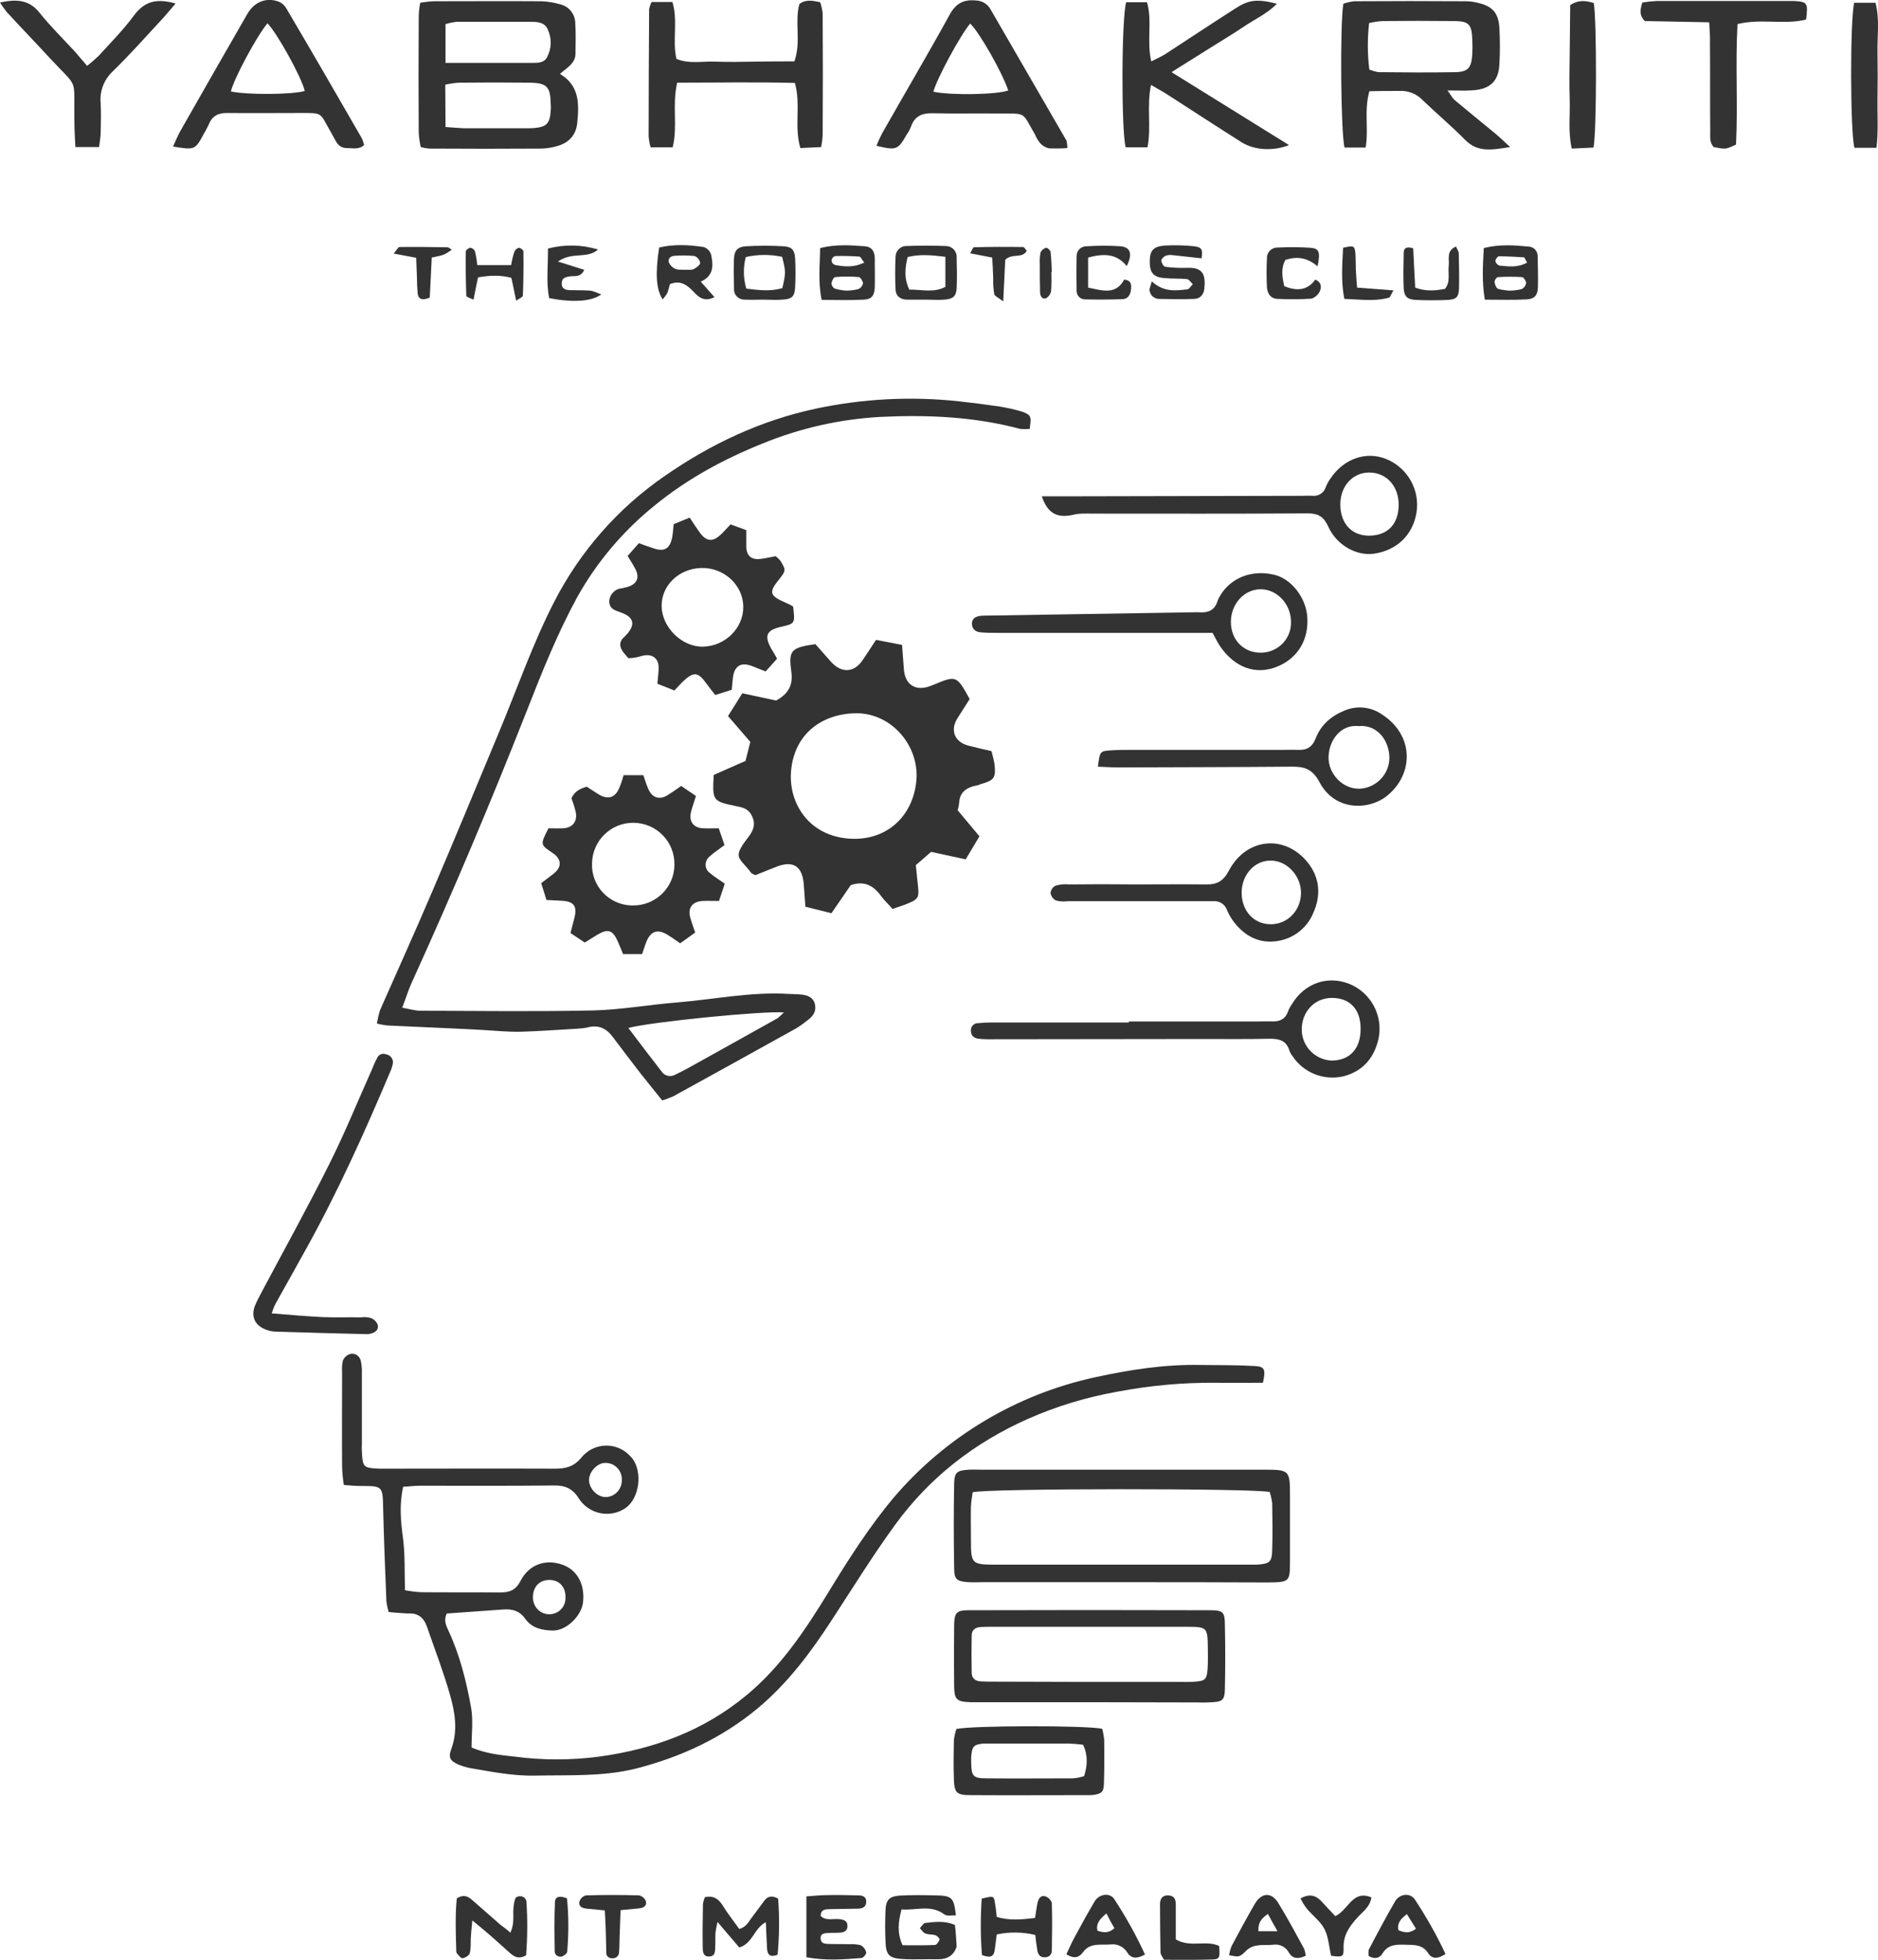 <?xml version="1.0" encoding="utf-8"?>
<!-- Generator: Adobe Illustrator 22.1.0, SVG Export Plug-In . SVG Version: 6.00 Build 0)  -->
<svg version="1.1" id="Layer_1" xmlns="http://www.w3.org/2000/svg" xmlns:xlink="http://www.w3.org/1999/xlink" x="0px" y="0px"
	 viewBox="0 0 749.9 782.3" style="enable-background:new 0 0 749.9 782.3;" xml:space="preserve">
<style type="text/css">
	.st0{fill:#333333;}
</style>
<title>logo</title>
<g id="Layer_2_1_">
	<g id="Layer_1-2">
		<g id="Layer_1-3">
			<g id="Layer_2-2">
				<g id="Layer_1-2-2">
					<path class="st0" d="M332,364.5l-10.4-2.6c-0.2-2.9-0.4-5.5-0.6-8.2c-0.4-8.1-4.3-10.6-11.6-7.5c-2.7,1.1-5.5,2.2-7.8,3.1
						c-1-0.5-1.5-0.6-1.7-1c-5-6.5-7.6-5.7-1-14.3c2.1-2.7,3-5.4,1.1-8.8c-1.5-2.7-3.9-3-6.3-3.5c-9.1-1.9-9.3-2.1-8.7-12.4
						l12.7-5.6c0.6-2.5,1.2-4.9,1.9-7.6l-8.9-10.3c1.9-3,3.8-6,5.7-9.1l13.5,2.9c4.8-2.6,6.8-6,6.1-11.3c-1.2-8.8-0.2-9.8,9.6-11.2
						l6.1,6.9c4.2,4.8,9.4,4.6,12.8-0.6c1.8-2.6,3.5-5.3,5.3-8l10.4,2c0.2,3.1,0.5,6.2,0.7,9.3c0.3,6.5,4.6,9.4,10.6,7.1
						c0.4-0.2,0.8-0.3,1.3-0.5c9.1-3.8,9.2-3.7,14.4,5.7c-1.5,2.4-3.2,5-4.9,7.7c-3,4.8-1.1,9.5,4.4,10.9c3.1,0.8,6.1,1.5,9.2,2.2
						c0.5,1.7,0.9,3.4,1.2,5.1c0.6,5.6,0,6.5-5.6,8.1c-0.6,0.3-1.3,0.5-2,0.6c-3.7,0.8-6.3,2.7-6.5,6.8c-0.1,1-0.3,2-0.6,3l8.7,10.4
						l-5.5,9.2l-13.8-3l-6.1,5.3c0.3,2.9,0.6,5.8,0.9,8.8c0.4,3.9,0,4.8-3.6,6.3c-2,0.9-4.2,1.5-6.6,2.4c-1.6-1.9-3.3-3.4-4.6-5.2
						c-3-4.1-6.6-6.2-12.1-4.3L332,364.5z M366,310.2c0.4-13.7-10.9-26-24.8-25.5c-13.7,0.4-24.7,8.9-25.4,24.3
						c-0.5,12.5,8,25.6,25.2,25.8C355.3,334.9,365.3,324.6,366,310.2L366,310.2z"/>
					<path class="st0" d="M155.2,643.4c-0.4-1.3-0.7-2.7-0.9-4.1c-0.5-12.3-1-24.6-1.3-37c-0.2-9.2-0.1-9.2-9.1-9.2
						c-2,0-4-0.2-6.6-0.4c-0.4-2.4-0.6-4.7-0.7-7.1c-0.1-12.8,0-25.6,0-38.4c-0.1-1.4,0-2.8,0.3-4.1c0.5-1.2,1.4-2.1,2.6-2.6
						c1.8-0.6,3.7,0.3,4.4,2.1c0,0.1,0,0.1,0.1,0.2c0.4,1.8,0.6,3.6,0.5,5.4v28.1c-0.1,1.6,0,3.2,0.1,4.8c0.3,4.1,1,4.7,5,5
						c1.1,0.1,2.3,0.1,3.4,0.1c22.9,0,45.7-0.1,68.6,0c4.3,0,7.6-0.8,10.6-4.5c4.5-5.5,12.6-6.3,18.1-1.8l0,0
						c0.8,0.7,1.5,1.4,2.2,2.2c4.2,5.6,2.8,15.9-2.7,19.8c-6,4.1-14.2,2.6-18.4-3.4c-0.1-0.1-0.1-0.2-0.2-0.3
						c-2.5-4.1-5.6-5.4-10.1-5.3c-17.8,0.2-35.7,0.1-53.5,0.1c-2,0-4.1,0.3-6.6,0.4c-1.6,7-1,13.6-0.1,20.4s0.6,13.6,0.8,20.9
						c2.1,0.4,4.3,0.7,6.5,0.8c10.5,0.1,21,0,31.6,0.1c3.8,0,6.2-1,8.1-4.7c3.4-6.6,10.2-8.8,16.9-6.3c5.9,2.2,8.8,8,8,15
						c-0.6,5.2-6.5,11.3-12.1,11.2c-4.4-0.1-8.3-1-10.9-4.6c-2.3-3.3-5.3-4.1-8.9-3.8c-7.5,0.5-15,1.1-22.5,1.6
						c-1.3,2.6-0.3,4.7,0.6,6.7c4.6,9.8,7.2,20.3,9.1,30.8c0.9,5.1,0.2,10.5,0.2,16c5.7,2.4,11.4,3,17,3.6c11.3,1.5,22.8,1.5,34.1,0
						c21.7-3,41.6-10.3,58.7-24.5c13.8-11.4,23.5-26.1,32.7-41.1c8-13.1,16.2-26,26.1-37.8c20.8-24.4,49.1-41.2,80.4-48
						c13.8-3,27.8-5.2,42.1-4.9c7.1,0.1,14.2,0,21.3,0.4c4.3,0.2,4.8,1.2,3.6,6.7c-6.3,0-12.6,0.1-19,0c-13-0.1-26,1.1-38.8,3.5
						c-12.4,2.2-24.5,5.8-36,10.9c-21.4,9.5-39.3,23.4-53,42.2c-8.9,12.2-16.8,25-25.1,37.7c-8.5,13.1-17.7,25.5-29.8,35.6
						c-14.3,11.9-30.7,19.5-48.7,24.1c-13.3,3.3-26.8,2.5-40.2,2.8c-9,0.2-17.7-1.6-26.5-3.1c-1.3-0.3-2.6-0.7-3.9-1.2
						c-3.5-1.5-4.4-2.8-3.1-6.3c2.7-7.3,1.5-14.6-0.5-21.6c-2.6-9.2-6.1-18.2-9.2-27.2c-1.3-3.7-3.6-5.6-7.7-5.3
						C160.1,643.8,157.7,643.7,155.2,643.4z M248.3,590.6c0.1-3.6-2.7-6.6-6.3-6.7c-0.2,0-0.4,0-0.6,0c-3.1,0.2-6.2,3.6-6.2,6.9
						c0.1,3.6,3.6,7,7.1,6.7S248.4,594.2,248.3,590.6L248.3,590.6z M225.8,637.5c0.1-4.2-2.6-7-6.7-6.9c-3.7,0.1-6.2,2.7-6.3,6.7
						s2.9,7.1,6.7,7c3.6-0.1,6.4-3,6.3-6.6C225.8,637.7,225.8,637.6,225.8,637.5L225.8,637.5z"/>
					<path class="st0" d="M160.6,402.2c3.3,0.6,5.2,1.2,7.1,1.2c23.1,0.1,46.2,0.4,69.3-0.1c11.1-0.3,22.2-2.3,33.4-3.2
						c14.8-1.2,29.4-4.3,44.4-3.4c1.8,0.1,3.7,0.1,5.5,0.3c2.4,0.3,4.5,1.2,5.1,3.8s-0.5,4.5-2.4,6c-1.6,1.3-3.2,2.5-5,3.6
						c-16.4,9.1-32.8,18.2-49.2,27.2c-1.4,0.6-2.9,1.2-4.4,1.6c-2.9-3.6-5.7-7.1-8.5-10.6c-3.8-4.9-7.5-9.8-11.2-14.7
						c-2.6-3.5-5.8-5-10.2-3.8c-1.4,0.3-2.7,0.4-4.1,0.5c-7.5,0.4-15,1-22.5,1.2c-5,0.1-10-0.4-15-0.7c-2.5-0.1-5-0.3-7.5-0.4
						c-10.3-0.5-20.5-0.9-30.8-1.4c-1.4-0.2-2.8-0.4-4.1-0.8c0.3-1.8,0.7-3.5,1.2-5.2c7-15.9,14.2-31.7,21-47.7
						c9-21,17.7-42.2,26.5-63.2c7.3-17.5,13.5-35.5,22.2-52.4c10.3-20,25.4-37.2,44-50c18.4-12.8,38.4-22.2,60.4-26.9
						c18.8-4,38.2-5,57.3-2.9c5.5,0.6,10.9,1.3,16.3,2.1c2.9,0.5,5.8,1.1,8.7,2c1.2,0.4,2.9,1.1,3.2,2.1c0.5,1.2,0,2.9-0.1,4.8
						c-1.3,0.1-2.5,0.1-3.8,0c-18.3-4.9-37-5.7-55.8-4.8c-16.3,0.9-32.2,4.5-47.3,10.7c-15.4,6.2-29.8,14-42.7,24.5
						c-12.7,10.2-23.3,22.7-31.2,36.9c-7.9,14.5-14,29.8-20,45.1c-14.4,36.6-29.7,72.8-46,108.6C163.1,395,162.2,398.1,160.6,402.2z
						 M250.9,410.3c4.8,6.3,9,11.9,13.3,17.4c1.2,1.8,3.6,2.3,5.5,1.2c1.6-0.8,3.3-1.6,4.9-2.5c12-6.7,24-13.3,35.9-20
						c0.9-0.7,1.7-1.5,2.5-2.3C305.2,403.4,260.2,407.8,250.9,410.3L250.9,410.3z"/>
					<path class="st0" d="M219,330.6c1.8,0,3.8,0.1,5.8,0c4-0.2,6-2.9,5-6.9c-0.4-1.8-1.1-3.5-1.6-5.1c1.2-2.7,3.3-3.8,6.1-4.6
						c1.6,1,3.3,2.2,5,3.2c3.4,2,6.2,1.2,7.8-2.3c0.8-1.8,1.4-3.6,1.9-5.5h7.9c0.6,1.8,1.2,3.7,2,5.6c1.6,3.5,4.5,4.4,7.8,2.3
						c1.7-1.1,3.4-2.2,5.3-3.6l5.9,4c-0.7,2.3-1.4,4.2-1.9,6.1c-1.1,3.9,0.8,6.7,4.9,6.8c1.8,0.1,3.6,0,6.1,0
						c0.8,2.2,1.5,4.4,2.3,6.7c-2.3,1.7-4.2,3-5.9,4.5c-1.8,1.4-2.2,4-0.8,5.8c0.2,0.3,0.4,0.5,0.7,0.7c1.7,1.5,3.7,2.7,6.1,4.4
						l-2.3,6.9c-2.5,0-4.5-0.1-6.6,0c-4.2,0.3-6,2.9-4.8,6.9c0.5,1.7,1.1,3.4,1.9,5.7l-6,4.3c-1.9-1.3-3.4-2.4-4.9-3.3
						c-4-2.5-6.8-1.7-8.6,2.7c-0.6,1.5-1,3-1.7,4.9h-7.6c-0.6-1.5-1.3-3.2-2-4.8c-2.1-4.8-3.9-5.5-8.3-2.9c-1.6,1-3.1,1.9-5,3.1
						l-5.7-3.8c0.5-2,1-3.7,1.4-5.4c1.5-5.3,0.1-7.3-5.2-7.5l-5.8-0.3c-0.7-2.2-1.3-4.3-2.1-6.7c1.8-1.4,3.5-2.6,5-3.8
						c3.2-2.6,3.2-5.4,0.1-7.9c-0.2-0.1-0.4-0.2-0.6-0.4C215.7,337.1,215.7,337.1,219,330.6z M252.7,361.4c9,0.1,16.5-7.1,16.6-16.1
						v-0.1V345c0.1-9.1-7.2-16.5-16.3-16.6c-9.1-0.1-16.5,7.2-16.6,16.3c-0.3,8.9,6.7,16.4,15.7,16.7l0,0H252.7z"/>
					<path class="st0" d="M310.3,262.9l-4.6,5.1c-2.1-0.8-3.9-1.6-5.8-2.3c-4.1-1.4-6.5,0.1-7.2,4.4c-0.2,1.5-0.3,3.1-0.5,5.2
						l-6.6,2.1c-1.2-1.6-2.4-3-3.4-4.4c-3.5-4.9-5.2-5.1-9.7-0.8c-1,1-1.9,2-3.2,3.4l-6.8-2.7c0.2-2.5,0.5-4.5,0.5-6.5
						c0-3.4-2.3-5.4-5.8-4.8c-1.1,0.2-2.2,0.6-3.3,0.8c-1,0.2-2,0.3-3,0.3c-0.7-0.8-1.4-1.6-2.1-2.5c-1.6-2.2-1.6-4.2,0.5-6
						c0.5-0.5,1-1,1.4-1.5c2.9-3.5,2.2-6.2-1.9-7.9c-1.6-0.7-3.7-1.1-4.7-2.3c-2-2.5-0.1-6.6,3.1-7.5c1.1-0.2,2.2-0.4,3.3-0.7
						c3.9-1.2,5-3.7,3.2-7.2c-0.8-1.6-1.8-3.1-3.1-5.2l4.5-5.1c2.2,0.8,4.1,1.5,6,2.1c4.2,1.4,6.4,0.1,7.3-4.4
						c0.3-1.6,0.4-3.2,0.6-5.3l6.4-2.6c1.4,2.1,2.6,4,3.9,5.8c2.8,3.9,5.4,4.1,8.9,0.6c1.1-1.1,2.2-2.3,3.5-3.7l6.3,2.3v6.4
						c0,3.7,1.9,5.5,5.5,5.1c2-0.2,4-0.7,6.2-1.1c0.7,0.5,1.3,1.1,1.9,1.8c2.3,3.7,2.2,4-0.3,7.2c-4.5,5.5-4.1,6.7,2.5,9.6
						c1,0.4,2,0.9,2.9,1.5c0.8,6.8,0.8,6.8-4.9,8.1s-6.7,3.5-3.9,8.6C308.6,259.9,309.3,261.1,310.3,262.9z M296.8,242.1
						c-0.1-8.6-7.7-15.6-16.7-15.4s-16.1,7-15.9,15.4s8.2,16.2,16.5,16C289.6,257.9,296.9,250.7,296.8,242.1L296.8,242.1z"/>
					<path class="st0" d="M447.8,631.5h-55.5c-1.8,0-3.7,0.1-5.5,0c-4.8-0.3-5.8-1.1-5.8-5.7c-0.2-11.2-0.2-22.4,0-33.6
						c0.1-4.6,1.1-5.3,5.9-5.6c1.6-0.1,3.2,0,4.8,0h112.4c11,0,11,0,11,10.9v25.4c0,8.5-0.1,8.6-9,8.7
						C486.7,631.5,467.3,631.5,447.8,631.5z M507,595.5c-6.4-1.5-112.3-1.5-118.6,0.1c-0.3,1.9-0.6,3.8-0.7,5.7
						c-0.1,4.1,0,8.2,0,12.4c0,10.7,0,10.8,10.5,10.8h103.6c5.2-0.3,6.1-1,6.2-6c0.2-6.2,0.1-12.4,0-18.5
						C507.8,598.5,507.5,597,507,595.5z"/>
					<path class="st0" d="M167.8,1.1c1.7-0.3,3.5-0.5,5.2-0.6c14.4,0,28.8-0.1,43.2,0c2.5,0.1,5,0.5,7.4,1.2c3.5,0.8,6,3.8,6.1,7.4
						c0.3,4.1,0.1,8.2,0.1,12.3c0,3.9-3.4,5.6-6.2,8.1c8,4.8,7.6,12.2,6.9,19.6c-0.5,4.8-3.3,7.9-8,9.2c-2,0.6-4,0.9-6,1
						c-15.1,0.1-30.1,0.1-45.2,0c-1.1-0.1-2.2-0.3-3.3-0.6c-0.4-1.9-0.7-3.8-0.8-5.7c-0.1-15.3-0.1-30.6,0-45.9
						C167.2,5.1,167.4,3.1,167.8,1.1z M177.9,50.7c3,0.2,5.2,0.4,7.4,0.5h24.6c1.1,0,2.3,0,3.4-0.1c4.9-0.4,6.3-1.8,6.6-6.9
						c0.1-0.9,0.1-1.8,0-2.7c-0.1-6.9-1.5-8.4-8.5-8.5c-9.3-0.1-18.7-0.1-28,0c-1.9,0.1-3.8,0.4-5.6,0.8L177.9,50.7z M177.9,25.1
						h34.4c2.3,0,4.9,0.1,6.1-2.2c1.9-3.5,2-7.6,0.3-11.2c-1.3-3-4.4-3-7.1-3h-29.4c-1.5,0.2-2.9,0.5-4.3,0.9V25.1z"/>
					<path class="st0" d="M434.9,679.4h-47.3c-5.6-0.2-6.5-1-6.6-6.3c-0.1-8.3-0.1-16.5,0-24.7c0.1-4.8,1.1-5.7,5.7-5.7
						c32.2-0.1,64.5-0.1,96.7,0c4.9,0,5.7,0.8,5.7,5.6c0.2,8.7,0.2,17.4,0,26.1c-0.1,4-1,4.8-4.9,5c-1.8,0.1-3.7,0.2-5.5,0.1
						L434.9,679.4z M434.1,671.3h35.7c2.5,0,5,0.1,7.5-0.1c4-0.3,4.6-1,4.9-5.1c0.2-2.7,0.1-5.5,0.1-8.2c-0.1-8.3-0.2-8.6-8.4-8.6
						h-78.2c-1.4,0-2.7,0-4.1,0.1c-2.1,0.1-3.6,1.2-3.6,3.3c-0.1,5-0.1,10,0,15.1c0.1,2.2,1.6,3.2,3.7,3.3c1.8,0.1,3.7,0.1,5.5,0.1
						L434.1,671.3z"/>
					<path class="st0" d="M546.8,36.4c-2.2,7.9-0.2,15-1.5,22.5h-8.4c-1.5-5.3-1.9-48.6-0.5-57.4c1.4-0.5,2.8-0.8,4.3-1
						c14.8-0.1,29.7-0.1,44.5,0c1.6,0,3.2,0.2,4.8,0.6c5.8,1.3,8.3,3.9,8.7,9.8c0.3,5,0.3,10.1,0,15.1c-0.4,6.3-3.6,9.4-10,10
						c-3.2,0.3-6.3,0.1-10.7,0.1c1.4,1.9,1.9,3,2.8,3.8c5.4,4.5,10.9,9,16.4,13.5c1.7,1.4,3.3,3,5.8,5.3c-7.2,1.1-12.9,2.3-18-2.9
						c-5.4-5.5-11.4-10.5-17-15.9c-2.4-2.5-5.8-3.8-9.2-3.6C554.9,36.3,551,36.3,546.8,36.4z M546.8,27.8c1.2,0.4,2.4,0.8,3.6,1
						c10.2,0.1,20.5,0.2,30.7,0c5.2-0.1,6.5-1.8,6.8-7.3c0.1-1.8,0.1-3.7,0-5.5c-0.2-6.4-1.3-7.6-7.7-7.6c-9.3-0.1-18.7-0.1-28,0
						c-1.9,0.1-3.7,0.4-5.5,0.8C546,15.4,546,21.7,546.8,27.8L546.8,27.8z"/>
					<path class="st0" d="M270.4,33c-2.1,9.1,0.3,17.4-1.8,25.8h-8.8c-0.4-1.4-0.7-2.9-0.8-4.4c0-16.9,0.1-33.8,0.2-50.7
						c0.2-1,0.5-2,1-2.9h8.3c2.3,7.5-0.1,15.2,1.6,22.7c5,2.1,10.3,0.9,15.5,1.1s10.5,0.1,15.8,0s10.5-0.1,15.8-0.1
						c2.8-7.8,0-15.6,2-22.9c2.5-1.9,5.2-1.4,8.3-0.7c0.5,1.4,0.8,2.9,1,4.4c0.1,16.2,0.1,32.5,0,48.7c-0.1,1.6-0.3,3.1-0.6,4.7
						l-8.3,0.4c-2.6-8.6,0.3-17.3-2.2-26C301.8,32.7,286.4,33,270.4,33z"/>
					<path class="st0" d="M450.7,407.7h52.1c1.8,0,3.7-0.1,5.5,0c2.8,0,4.9-1,5.9-3.7c0.4-1.1,0.9-2.1,1.6-3.1
						c5-8.4,14.2-11.7,23-8.2c8.6,3.5,13.5,12.6,11.7,21.7c-1.7,7.8-6.3,13.2-14.1,15.2c-7.8,1.8-15.9-1.4-20.3-8.1
						c-0.6-0.7-1-1.5-1.3-2.4c-1.2-3.7-3.9-4.5-7.5-4.5c-9.1,0.2-18.3,0.1-27.4,0.1l-85.7,0.1c-1.1,0-2.3-0.1-3.4-0.2
						c-1.8-0.2-3-1.1-3.1-3c-0.2-1.5,0.8-2.9,2.3-3.2c0.1,0,0.1,0,0.2,0h0.3c1.8-0.2,3.7-0.3,5.5-0.3h54.8L450.7,407.7z
						 M531.8,398.3c-7,0-12.2,5.7-12,13c0.2,6.4,5.3,11.6,11.7,12c7.4,0.1,11.9-4.7,11.8-12.8C543.3,402.8,539,398.3,531.8,398.3
						L531.8,398.3z"/>
					<path class="st0" d="M467.8,28.8l46.9,29.1c-6.1,2.5-13.8,2.1-18.9-1.1c-9.8-6.2-19.6-12.6-29.4-18.9c-2-1.3-4.2-2.5-6.8-4
						c-1.8,8.7,0.2,16.7-1.4,24.9h-8.7c-1.8-6.3-1.7-51.9,0.2-57.9h8.3c2.2,7.5-0.2,15.4,1.7,23.6c2.2-1.1,4-1.9,5.6-2.9
						c9.4-6.1,18.7-12.3,28.1-18.3c5.3-3.4,8.6-3.8,16.5-1.8c-4.1,4.1-9.1,6.3-13.5,9.3s-8.9,5.6-13.3,8.4L467.8,28.8z"/>
					<path class="st0" d="M69.1,58.5c1.1-2.4,1.8-4.2,2.8-6c8.9-15.7,17.9-31.3,26.9-47c2.8-4.8,7.6-6.7,12.6-4.8
						c1.2,0.5,2.2,1.4,2.9,2.6c10.2,17.3,20.3,34.7,30.3,52.1c0.3,0.8,0.6,1.7,0.8,2.5c-2.1,1.9-4.5,1.2-6.7,1.2
						c-1.9,0.1-3.6-0.9-4.5-2.6c-0.6-1.2-1.4-2.4-2-3.6c-4.8-8.3-2.9-7.8-13.1-7.8c-9.4,0-18.7,0.1-28.1,0c-3.6-0.1-6.2,1-7.6,4.5
						c-0.6,1.2-1.2,2.5-1.9,3.6C77.9,59.9,77.9,59.9,69.1,58.5z M121.7,36.3c-1.4-5.7-11-23-14.9-27c-4.3,5.1-13.5,22.3-14.6,27.2
						C98.6,37.9,116.7,37.8,121.7,36.3z"/>
					<path class="st0" d="M426.2,59.1c-2.5,0.2-4.9,0.2-7.4,0.1c-1.3-0.3-2.5-1-3.4-2c-0.9-1.1-1.6-2.2-2.1-3.5
						c-5.5-9.3-3-8.3-14.8-8.4c-8.7-0.1-17.3,0.1-26-0.1c-4.1-0.1-7.1,1-8.6,5c-0.5,1.3-1.1,2.5-1.9,3.6c-3.4,6-4.1,6.3-12,4.4
						c0.6-1.7,1.4-3.3,2.2-4.9c9-15.9,18.3-31.6,27.1-47.6c2.5-4.5,5.7-6,10.5-5.5c2.3,0.1,4.4,1.3,5.6,3.3
						c10.2,17.6,20.3,35.1,30.5,52.7C426.1,57.2,426.2,58.2,426.2,59.1z M372.7,36.6c6.9,1.5,25.4,1.2,29.9-0.5
						c-2.3-7-11.5-23.2-15.2-26.7C383.3,14.3,374.1,31.4,372.7,36.6z"/>
					<path class="st0" d="M416,198.1h8.2l95.2-0.2c1.6,0,3.2-0.1,4.8,0c2.3,0.2,4.5-1.2,5.2-3.5c0.5-1.3,1.2-2.5,2-3.6
						c5.3-7.8,14.2-10.8,22.1-7.6c8.6,3.5,13.6,12.4,12.1,21.5c-1.5,8.9-7.9,15-17,16.3c-6.9,1-14.9-3.4-18.2-10.8
						c-1.8-3.9-3.9-5.3-8.2-5.3c-28.5,0.2-57.1,0.1-85.6,0.1c-2.7,0-5.6-0.2-8.2,0.5C422.4,206.8,418.4,205.2,416,198.1z
						 M558.5,201.7c0.1-7.6-4.8-13.1-11.8-13.1c-6.6,0-11.5,5.5-11.5,12.7c0,7.6,4.5,12.5,11.4,12.5
						C554,213.8,558.4,209.3,558.5,201.7L558.5,201.7z"/>
					<path class="st0" d="M484.2,252.6h-85.6c-2.3,0-4.6,0-6.8-0.2c-2-0.1-3.6-1.1-3.7-3.3s1.5-3.1,3.5-3.3c0.9-0.1,1.8-0.1,2.7-0.1
						l81.5-1.3c1.1,0,2.3-0.1,3.4,0c3.3,0.2,5.8-0.9,6.9-4.3c0.3-0.9,0.7-1.7,1.2-2.5c4.3-7.1,12.7-10.3,21.5-8.2
						c6.8,1.6,12.6,9,13.2,16.7c0.7,9.1-3.7,16.4-11.6,19.8c-9.1,3.9-17.5,0.3-23.1-7.8C486.2,256.5,485.3,254.6,484.2,252.6z
						 M515.5,247.8c-0.2-7.1-6-12.9-12.6-12.6c-6.4,0.3-11.4,6.1-11.4,13c0,7.4,5.3,12.6,12.5,12.3c6.6-0.3,11.8-5.8,11.5-12.5
						C515.5,248,515.5,247.9,515.5,247.8z"/>
					<path class="st0" d="M438.4,306c0.8-6.1,0.8-6.2,5-6.5c2.7-0.2,5.5-0.2,8.2-0.2h61c1.8,0,3.7-0.1,5.5,0c3.6,0.2,5.9-1,7.3-4.7
						c2.1-5.3,6.1-8.8,11.5-11c4.9-2.1,10.6-1.5,15,1.6c12.8,8.3,12.7,23.7,2,32.4c-7.3,5.9-20.9,6.2-27-5.4
						c-2.9-5.4-6.2-6.3-11.4-6.2c-23.1,0.2-46.1,0.2-69.2,0.3C443.8,306.3,441.3,306.1,438.4,306z M542.4,289.8
						c-7.1-0.7-11.7,5.7-11.9,12.2c-0.2,6.9,5.7,13,12.4,12.8c6.7-0.3,12-5.9,11.9-12.6C554.6,295.5,550,289.1,542.4,289.8z"/>
					<path class="st0" d="M108.5,524.2c7.4,0.6,14,1.2,20.5,1.5c5,0.2,10.1,0,15.1,0.1c1.4-0.2,2.8-0.1,4.1,0.3
						c1.2,0.5,2.1,1.4,2.6,2.6c0.5,1.8-0.7,3-2.4,3.5c-0.6,0.2-1.3,0.3-2,0.3c-12.1-0.3-24.1-0.6-36.2-1c-1.4,0-2.7-0.3-4-0.8
						c-4.3-1.6-6-5-4.5-9.3c0.9-2.1,1.9-4.1,3-6.1c9-16.9,18.3-33.7,26.9-50.9c6.1-12.2,11.3-25,16.9-37.5c0.6-1.5,1.2-3,2-4.4
						c0.5-1.5,2.1-2.3,3.6-1.7h0.1c0.1,0,0.2,0.1,0.3,0.1c1.7,0.4,2.8,2.2,2.3,3.9v0.1c0,0.1-0.1,0.2-0.1,0.3
						c-0.2,0.9-0.5,1.8-0.9,2.6c-10.2,24.2-21,48.1-33.8,71.1c-4,7.2-8,14.4-12,21.5C109.4,521.6,108.9,522.9,108.5,524.2z"/>
					<path class="st0" d="M453.5,353c9.4,0,18.7-0.1,28.1,0c4.3,0.1,6.9-1.3,9.1-5.5c7-13.2,22.5-14.6,31.6-3.1
						c4.8,6.1,5.2,13.1,2.1,20c-2.8,6.8-9.3,11.2-16.6,11.4c-6.5,0.3-11.8-3.2-15.6-8.5c-0.9-1.3-1.7-2.7-2.3-4.2
						c-0.8-2.2-3-3.6-5.4-3.4h-58.2c-1.6,0.2-3.2,0.1-4.7-0.3c-1.1-0.6-1.9-1.7-2.1-2.9c0.1-1.3,0.8-2.4,2-3
						c1.8-0.5,3.6-0.7,5.4-0.5C435.8,352.9,444.7,352.9,453.5,353L453.5,353z M495.8,356.3c0,7.3,4.9,12.6,11.6,12.6
						c6.7,0,12-5.4,12.1-12.4s-5.8-13.2-12.3-13C500.9,343.5,495.8,349.2,495.8,356.3L495.8,356.3z"/>
					<path class="st0" d="M682.5,8.9l-25.7-0.5c-2.3-2.3-1.9-4.5-1-7.4c1.9-0.3,3.8-0.5,5.7-0.6h54.8c5.4,0.3,5.7,0.7,4.9,7.4
						c-8.7,2.2-17.9-0.5-27.4,1.8c-0.9,16.2,0.2,32.3-0.6,48.1c-4.2,2-4.2,1.9-8.9,1c-1.9-2-1.3-4.7-1.4-7.1
						c-0.1-11.4,0-22.8-0.1-34.2C682.9,14.9,682.7,12.4,682.5,8.9z"/>
					<path class="st0" d="M70.1,1.4c-2.3,2.7-4,4.8-5.8,6.7C57.9,15,51.7,22,45,28.5c-3.5,3.3-5.3,8-4.8,12.8
						c0.2,3.8,0.1,7.8,0,11.6c0,1.8-0.4,3.5-0.6,5.8h-9.5c-0.2-3.8-0.4-7.4-0.4-11c-0.3-17.3,1.9-11.9-9.8-24.5
						C14.2,17,8.3,10.9,2.6,4.7C1.7,3.5,0.8,2.3,0,1c6.5-1.4,11.6-1.2,15.8,4.1c4.4,5.5,9.5,10.5,14.3,15.7c1.5,1.7,2.9,3.5,4.7,5.5
						c1.6-1.3,3.1-2.6,4.6-4c4.8-5.3,9.8-10.3,14-16S62.3-0.8,70.1,1.4z"/>
					<path class="st0" d="M440.1,690c0.4,1.4,0.6,2.8,0.8,4.2c0.1,5.9,0.1,11.9-0.1,17.8c-0.1,3.3-1,3.9-4.1,4.4
						c-0.7,0.1-1.3,0.1-2,0.1c-15.7,0-31.5,0.1-47.2,0c-5.6,0-6.4-1-6.6-6.3s-0.1-10.5,0-15.7c0.2-1.5,0.5-3,1-4.4
						C387.8,688.7,433.2,688.6,440.1,690z M432.5,696.4c-2-0.3-3.9-0.4-5.9-0.5H393c-4.2,0.3-4.9,1.1-5.2,5.5v2
						c0.1,5.6,0.7,6.4,6.3,6.4c11.4,0.1,22.8,0,34.2,0c1.6-0.1,3.1-0.4,4.6-0.9C434.2,704.7,434.5,700.7,432.5,696.4z"/>
					<path class="st0" d="M636.4,1.2c1.2,6.6,1.2,51.2-0.1,57.7l-8.7,0.4c-1.5-6.8-0.6-13.2-0.8-19.4s-0.1-12.8,0-19.1
						S626.9,8.2,627,2C630.3-0.1,633.1,0.2,636.4,1.2z"/>
					<path class="st0" d="M749.3,59h-8.8c-1.7-5.9-1.8-51.1-0.1-57.9h8.5c1.7,6.5,0.7,12.9,0.8,19.1s0.1,12.8,0,19.1
						S750.1,52,749.3,59z"/>
					<path class="st0" d="M382,777c-1.2,3.5-3.7,5-7.3,5c-4.8-0.1-9.6,0.2-14.4-0.1c-5.2-0.3-6.5-1.6-6.7-6.7c-0.2-4.3-0.2-8.7,0-13
						c0.2-3.9,1.6-5.3,5.5-5.6c4.8-0.3,9.6-0.2,14.4-0.1c6.7,0.1,7.4,0.9,8.2,8c-1.6-0.1-3.6,0.4-4.6-0.4c-5.5-4.1-11.3-1.5-17.1-2
						c-1.4,5.1-1.8,9.5,0.4,14.3c4.3,0,8.6,0.1,12.9-0.1c0.7,0,1.6-1.3,1.9-2.2c0.1-0.3-1-1.5-1.7-1.7c-1.3-0.4-2.8-0.2-4-0.7
						c-0.9-0.3-1.5-1.4-2.2-2.1c0.7-0.7,1.4-2,2.2-2.1c3.8-0.4,7.6-1,11.8,0.8C381.7,771.2,381.8,774.1,382,777z"/>
					<path class="st0" d="M322,781.2v-24.3c3-0.2,5.6-0.5,8.3-0.5c4.1-0.1,8.2,0,12.3,0.1c1.7,0,3.3,0.4,3.3,2.5s-1.4,2.7-3.1,2.8
						c-3.9,0.1-7.8,0.1-11.6,0.2c-1.5,0.1-3.4-0.1-3.5,2.7c2,2.1,5,1,7.5,1.3c1.7,0.2,3.2,0.6,3.2,2.7s-1.4,2.6-3.2,2.7
						c-1.4,0.1-2.7,0-4.1,0.1c-1.6,0.1-3.6,0-3.4,2.3s2.2,2,3.7,2.1c2.5,0.1,5,0,7.5,0.1c1.6-0.1,3.2,0,4.8,0.4
						c1.1,0.6,1.9,1.7,2.2,2.9c0.1,0.6-1.2,2.2-1.9,2.2C336.8,782.1,329.5,782.6,322,781.2z"/>
					<path class="st0" d="M203.8,771.4c1.7-3.7,1-6.7,1.2-9.5c0.1-1.4,0.3-2.7,0.7-4c0.5-1.4,3.2-1.4,4-0.1c0.3,0.3,0.5,0.8,0.5,1.2
						c0.5,7.1,0.4,14.3-0.1,21.4c-3.1,1.8-4.9,0.5-6.7-1.1c-2.7-2.4-5.4-4.9-8.2-7.3c-1.8-1.6-3.7-3.1-6.6-5.5
						c-0.3,3.1-0.5,5-0.6,6.9s0.1,4.2-0.4,6.1c-0.2,1-1.8,1.9-2.9,2.1c-0.6,0.1-1.6-1.2-2.3-2c-0.1-0.1-0.1-0.4-0.2-0.6
						c-0.2-7.2-0.5-14.5,0.2-21.3c2.9-1.8,4.6-0.7,6.2,0.7c3.8,3.3,7.5,6.6,11.3,9.9C201.3,769.3,202.6,770.3,203.8,771.4z"/>
					<path class="st0" d="M310.5,780.2c-3.2,1.2-4-0.2-4.2-2.3c-0.2-3.3-0.3-6.7-0.5-10.7c-4.8,2.5-5.1,8.4-10.6,10.1l-8.7-10.2
						c-0.3,1.4-0.6,2.8-0.8,4.2c-0.1,1.8,0,3.7-0.1,5.5s0.2,4-2.4,4.1s-2.6-2.2-2.6-3.9c-0.1-5.7,0-11.4,0.1-17.2
						c0.2-0.9,0.4-1.8,0.8-2.6c3.3-0.7,5.3,0.6,7,3.2c2,3.3,4.4,6.3,6.7,9.5c3-0.8,3.8-3.1,5.2-4.8c1.7-2.2,3.2-4.4,4.9-6.6
						c1.3-1.6,2.9-2.1,5.4-0.7C311.3,765.3,311.2,772.8,310.5,780.2z"/>
					<path class="st0" d="M413.3,765.5c0.4-2.4,0.6-4.2,1-6s1.3-3.2,3.2-2.6c1.2,0.5,2.1,1.4,2.5,2.6c0.2,6.4,0.1,12.8,0,19.1
						c0,1.4-1.1,2.6-2.5,2.6h-0.1c-2,0.2-2.9-1-3.2-2.8c-0.3-2-0.6-4-0.8-6.1c-5.1-1.2-10.3-1.3-15.4-0.2c-0.3,2.2-0.5,4.2-0.8,6.2
						c-0.4,2.9-2,3.2-5.1,2c-0.6-7.5-0.6-15-0.1-22.5c4.7-1.1,4.8-1.2,5.3,1.7c0.3,1.8,0.5,3.6,0.7,5.6
						C402.9,766.6,407.8,766.2,413.3,765.5z"/>
					<path class="st0" d="M521.4,780.6c-2.8,1.3-5.1,1.4-6.7-1.2c-1.2-2.3-3.7-3.6-6.3-3.2c-3.7,0.4-7.7-0.7-10.9,2.5
						c-2.6,2.6-2.8,2.4-6.7,1.7c0.2-1.3,0.5-2.5,1-3.7c3-5.6,6-11.2,9.2-16.7c2.7-4.7,6.7-4.9,9.4-0.5c3.7,6,7,12.2,10.4,18.4
						C521.1,778.8,521.3,779.7,521.4,780.6z M510.1,770.8c-1.7-3-2.7-4.8-3.8-6.9c-2.8,1.9-4,3.7-3.8,6.9H510.1z"/>
					<path class="st0" d="M425.8,780c1.2-2.4,2.1-4.7,3.3-6.8c2.6-4.8,5.2-9.6,8-14.3c1.9-3.1,6.2-3.6,7.9-0.8
						c4.6,7,8.7,14.4,12.2,22c-3,1.7-5.4,1.8-7-0.7c-1.4-2.4-4.1-3.7-6.9-3.3c-3.7,0.3-7.9-0.8-10.7,2.9
						C431.1,781,429.4,782.2,425.8,780z M441.8,763.7c-2.7,2.3-4.2,4-3.6,6.9c2.4,0.8,4.5,1.1,6.8-1
						C443.9,767.8,443,766.1,441.8,763.7L441.8,763.7z"/>
					<path class="st0" d="M577.2,779.9c-3.2,2.1-5.4,2-6.9-0.3c-2.3-3.6-5.7-3.3-9.1-3.4s-6.9-0.2-9.1,3.4c-1.2,2-3.1,2.5-5.6,1.1
						c-0.1-0.8-0.1-1.6,0-2.4c3.4-6.5,6.8-12.9,10.5-19.3c1.8-3.2,6.1-3.7,8-0.8C569.6,765.2,573.7,772.4,577.2,779.9z M561.8,764
						c-2.6,1.9-4,3.7-3.4,6.4c2.4,1,4.5,1.4,7-0.6C564.2,767.9,563.1,766.1,561.8,764L561.8,764z"/>
					<path class="st0" d="M592.5,99c6.5-1.6,12.1-1.1,17.7-0.6c2.1,0,3.8,1.7,3.8,3.8c0,0,0,0,0,0.1v0.1c0.1,4.1,0.2,8.2,0.1,12.2
						c-0.1,3.3-1.3,4.7-4.5,4.9c-5.4,0.3-10.8,0.1-16.7,0.1C591.7,112.4,592.1,106,592.5,99z M602.7,116c1.7,0,3.3-0.2,4.9-0.6
						c1-0.5,1.6-1.4,1.8-2.4c0-0.8-1-2.4-1.7-2.4c-3.2-0.2-6.3-0.2-9.5,0c-0.6,0-1.5,1.3-1.4,2c0.1,1,0.7,2.4,1.4,2.7
						C599.7,115.7,601.2,115.9,602.7,116z M609.8,104.8c-0.7-1.1-1-2.1-1.3-2.1c-3.3-0.2-6.7-0.4-10-0.4c-0.5,0-1.4,1.3-1.4,1.9
						c0.2,0.8,0.8,1.5,1.6,1.8C602.2,106.3,605.8,107,609.8,104.8L609.8,104.8z"/>
					<path class="st0" d="M327.5,99c6.6-1.6,12.2-1.1,17.9-0.7c2.7,0.2,3.9,2.1,3.9,4.8c0,3.8,0.1,7.7,0,11.6
						c-0.1,3.3-1.3,4.8-4.5,4.9c-5.4,0.3-10.8,0.1-16.7,0.1C326.6,112.5,327.4,106,327.5,99z M337.8,116c1.7,0,3.3-0.2,4.9-0.6
						c1-0.4,1.7-1.3,1.9-2.3c0-0.8-1-2.4-1.6-2.5c-3.2-0.3-6.3-0.3-9.5,0c-0.6,0-1.4,1.6-1.5,2.6c0.1,0.8,0.6,1.6,1.3,2
						C334.8,115.6,336.3,115.9,337.8,116L337.8,116z M345.1,104.8c-1-1.2-1.4-2.4-2-2.4c-3.1-0.2-6.3-0.3-9.4-0.2
						c-1,0.1-1.7,1-1.6,2c0.1,0.8,0.7,1.4,1.5,1.6C337.2,106.4,340.8,106.9,345.1,104.8z"/>
					<path class="st0" d="M285.3,118.6c-4.2,2.1-6.4-0.1-8.4-2.2c-2.5-2.6-5.1-4.7-9.4-3c-0.3,1.2-0.6,2.4-1,3.5
						c-0.5,0.9-1.2,1.8-1.9,2.6c-2.6-4-3-10.2-1.4-20.7c5.8-1.4,11.8-1.1,17.8-0.2c1.5,0.5,2.6,1.7,3,3.2c0.8,4.1,1.1,8.3-4.2,10.6
						L285.3,118.6z M273.5,107.7c1.2-0.1,2.5,0.2,3.5-0.3s2.5-1.6,2.6-2.4c-0.2-1.2-1-2.3-2.2-2.8c-2.7-0.3-5.4-0.3-8.1-0.1
						c-1.6,0.1-2.7,1.2-2.2,2.7c0.5,1.1,1.4,2,2.5,2.5C270.8,107.8,272.3,107.6,273.5,107.7L273.5,107.7z"/>
					<path class="st0" d="M459.9,112.3c4.8,4.4,9.5,3.7,14.2,3.2c0.8-0.1,1.5-1.4,2.2-2.1c-0.8-0.7-1.5-1.9-2.3-2
						c-2.9-0.3-5.9-0.1-8.9-0.4c-4.5-0.3-6-2.1-6-6.6s1.5-6.1,6.2-6.4c3.9-0.2,7.7-0.1,11.6,0.3c3.1,0.4,3.4,1.4,2.9,4.8
						c-4-0.4-7.9-0.9-11.9-1.3c-0.9-0.1-1.9,0-2.7,0.4c-0.7,0.4-1.6,1.4-1.5,1.9c0.2,1,1,2.4,1.7,2.4c3,0.4,5.9,0.5,8.9,0.4
						c6.4-0.2,7.1,3.2,6.6,8.4c-0.3,2.3-1.6,3.9-4,4c-4.8,0.2-9.5,0.1-14.4,0c-0.9-0.1-1.7-0.5-2.4-1.1c-0.6-0.7-1-1.5-1.1-2.4
						C458.9,115.2,459.4,114.4,459.9,112.3z"/>
					<path class="st0" d="M304.9,119.6c-2.5,0-5,0.1-7.5,0c-2.2,0.1-4.2-1.6-4.3-3.8v-0.1v-0.4c-0.1-4.1-0.2-8.2,0-12.3
						c0.2-3.1,1.5-4.5,4.8-4.7c5-0.3,10-0.3,15,0c3.3,0.2,4.4,1.5,4.6,4.8c0.2,3.9,0.2,7.7,0,11.6c-0.2,3.7-1.3,4.7-5.2,4.9
						C309.9,119.8,307.4,119.6,304.9,119.6z M312.3,102.5c-4.8-1-9.7-1-14.5,0.1c-1.1,4.1-1,8.5,0.2,12.6c4.9,0.6,9.7,1.2,14.4-0.2
						C313.8,108.9,313.8,108.4,312.3,102.5z"/>
					<path class="st0" d="M369.7,119.6h-7.5c-2.5,0-4.5-1.3-4.6-4.1c-0.2-4.3-0.2-8.7,0-13c0-2.3,1.9-4.3,4.2-4.3l0,0h0.2
						c5.2-0.2,10.5-0.2,15.7,0c2.3,0,4.2,1.8,4.3,4.1v0.4c0.1,4.1,0.2,8.2,0,12.3c-0.2,3.3-1.4,4.3-4.8,4.6
						C374.8,119.8,372.3,119.6,369.7,119.6L369.7,119.6z M377.5,102.5c-5.6-0.7-10.3-1.1-15.1,0.1c-1,4.4-1.5,8.5,0.7,13
						c4.8-0.1,9.7,1.4,14.4-1.1V102.5z"/>
					<path class="st0" d="M486.8,776.7c0.4,4.8,0.2,5.3-2.9,5.4c-6.4,0.2-12.7,0.1-19.1,0.1c-0.7-1.3-1.4-2.1-1.4-2.9
						c-0.1-6.4-0.2-12.8-0.2-19.2c0-2,0.7-3.6,3.1-3.6s3.2,1.4,3.2,3.5v14.1C475.5,777.5,481.6,774.2,486.8,776.7z"/>
					<path class="st0" d="M238.8,99.6c-4.4,3.9-10.2,0.7-16,4.8l10.5,3.3c-1.5,3.2-3.8,2.3-5.7,2.6c-1.7,0.3-3.2,0.5-3.3,2.7
						s1.4,2.7,3.1,2.8c2.7,0.1,5.5,0,8.2,0.2c1.4,0.1,2.7,0.9,4.5,1.5c-3.9,2.9-11.4,3.3-20.8,1.5c-1.3-6.3-0.4-12.8-0.5-19.8
						C225.4,97.5,232.3,97.6,238.8,99.6z"/>
					<path class="st0" d="M526.1,106.3c-4.2-3.6-8.2-4-12.8-2.6c-1.9,3.3-1.3,6.8-0.5,10.5c4.8,2,9.2,1.9,12.4-2.6
						c2.6,1.1,2.5,3.1,1.8,4.7c-0.7,1.4-1.9,2.4-3.3,2.9c-4.5,0.3-9.1,0.3-13.6,0.1c-2.7-0.1-4-2.1-4.2-4.6c-0.2-3.9-0.2-7.7,0-11.6
						c-0.1-2.3,1.7-4.2,4-4.3l0,0h0.4c4.3-0.2,8.7-0.2,13,0.1C526.8,99.2,527.3,100.6,526.1,106.3z"/>
					<path class="st0" d="M533.2,764.8c5.4-2.6,6.8-10.6,14.4-7.5c-0.5,3.9-3.7,5.9-5.8,8.3c-3.2,3.6-5.5,7-5.3,12.1
						c0.1,3.4-0.5,3.5-5,2.9c-0.8-3.5-1-7.3-2.5-10.4s-4.7-5.5-7.1-8.3c-1-1.3-1.9-2.7-2.6-4.2c3.5-1.9,6-1.3,8.3,1.1
						C529.4,760.8,531.3,762.8,533.2,764.8z"/>
					<path class="st0" d="M241.5,762.5l-7.2-0.7c-1.8-0.2-3.4-0.8-2.9-2.9c0.4-1.2,1.4-2.1,2.6-2.4c7.1-0.2,14.1-0.2,21.2,0
						c1.2,0.3,2.2,1.1,2.7,2.3c0.5,2-1,2.7-2.8,2.9l-7.3,0.7c-0.1,3.9-0.3,7.5-0.4,11.1c-0.1,1.8,0,3.6-0.2,5.5
						c0.1,1.3-0.9,2.5-2.2,2.6h-0.3c-1.2,0.2-2.4-0.6-2.6-1.8c0-0.1,0-0.1,0-0.2v-0.4c-0.1-2.7-0.1-5.5-0.2-8.2
						S241.7,765.7,241.5,762.5z"/>
					<path class="st0" d="M434.5,102.8v12c5.6,1.1,11,3.1,14.4-3.2c3,0.3,2.9,2.2,2.7,4c-0.2,2-1.2,3.7-3.3,3.8
						c-5,0.2-10,0.2-15,0.1c-1.9,0-3.4-1.5-3.4-3.4V116v-0.1c-0.1-4.5-0.1-9.1,0-13.7c0-2.2,1.7-3.9,3.9-3.9h0.1
						c4.5-0.3,9.1-0.3,13.6,0c4,0.4,4.8,3.1,2.4,7.9C445.9,101.2,440.8,101.1,434.5,102.8z"/>
					<path class="st0" d="M190.6,105.8h13.5c0.3-1.8,0.7-3.6,1.3-5.3c0.3-0.8,1-1.4,1.8-1.6c0.6,0,1.8,0.9,1.8,1.4
						c0.1,5.9,0,11.8-0.2,17.7c0,0.5-1.2,1-2.7,2c-0.7-3.5-1.3-6.2-1.9-9.1c-4.4-1.2-8.6-1-13.3-0.2c-0.6,2.8-1.2,5.5-1.8,8.9
						c-1.3-0.6-2.9-1.1-2.9-1.5c-0.2-5.9-0.3-11.8-0.2-17.7c0-0.6,1.2-1.5,1.8-1.5c0.9,0.1,1.6,0.7,1.9,1.5
						C190.1,102.2,190.4,104,190.6,105.8z"/>
					<path class="st0" d="M564.3,99.1c0.3,5.4,0.5,10.6,0.8,15.7c4.3,1.6,8.1,1.2,11.9,0.5c2.3-2.9,1.1-6.2,1.5-9.3
						c0.3-2.6-1.1-5.9,2.9-7.6c0.5,1.2,1.1,2,1.1,2.8c0.1,4.6,0.2,9.1,0.1,13.7c-0.1,3.6-1,4.6-4.4,4.8c-4.3,0.2-8.7,0.2-13,0
						c-3.3-0.2-4.5-1.4-4.7-4.7c-0.2-4.5-0.1-9.1,0-13.7C560.4,99.2,561.4,98.2,564.3,99.1z"/>
					<path class="st0" d="M172.4,102.8c-0.3,5.6-0.5,11-0.8,16c-2.7,1.1-4.4,0.9-4.8-1.5c-0.2-2-0.3-4.1-0.3-6.1
						c-0.1-2.7-0.2-5.4-0.3-8.3l-9-1.7c1.1-1.2,1.7-2.6,2.3-2.6c6.3-0.1,12.7,0,19.1,0.1c0.6,0,1.2,0.6,1.8,1
						C177.3,101.8,177.3,101.8,172.4,102.8z"/>
					<path class="st0" d="M556.4,115.9c-1.1,1.9-1.3,2.8-1.7,2.9c-5.8,1.6-11.6,0.7-17.9,0.5c-1.4-7.1-0.8-13.8-0.5-20.4
						c4.2-1,4.6-0.8,4.9,2c0.2,2.2,0.1,4.5,0.2,6.8s0.3,4.4,0.5,7.1L556.4,115.9z"/>
					<path class="st0" d="M396.2,102.8l-8.8-1.7c0.7-1.2,1.1-2.4,1.5-2.4c6.6-0.2,13.2-0.2,19.7-0.1c0.4,0,0.9,1,1.4,1.5
						c-1.9,3.3-5.8,0.8-8.6,3.6c-0.2,4.6-0.5,10-0.8,16.6c-1.9-1.5-3.4-2.1-3.6-2.9c-0.3-2-0.5-4.1-0.4-6.1
						C396.5,108.5,396.4,105.8,396.2,102.8z"/>
					<path class="st0" d="M226.4,757.7c0.7,7,0.7,14.1,0.1,21.2c0,0.7-1.3,1.8-2.2,2c-1.1,0.3-2.3-0.3-2.7-1.4
						c-0.1-0.3-0.1-0.5-0.1-0.8c-0.1-6.5-0.2-13.1,0.1-19.6C221.7,756.8,223.8,756.6,226.4,757.7z"/>
					<path class="st0" d="M419.8,108.7c0.1,2.5,0.1,5-0.1,7.5c-0.2,1.2-1,2.3-2.1,2.9c-1.7,0.4-2.3-1.2-2.3-2.6
						c-0.1-3.7-0.1-7.3-0.1-11c-0.1-1.6,0-3.2,0.3-4.8c0.5-0.9,1.3-1.6,2.3-1.8c0.4-0.1,1.6,1,1.7,1.6c0.3,2.7,0.4,5.5,0.5,8.2
						L419.8,108.7z"/>
				</g>
			</g>
		</g>
	</g>
</g>
</svg>
